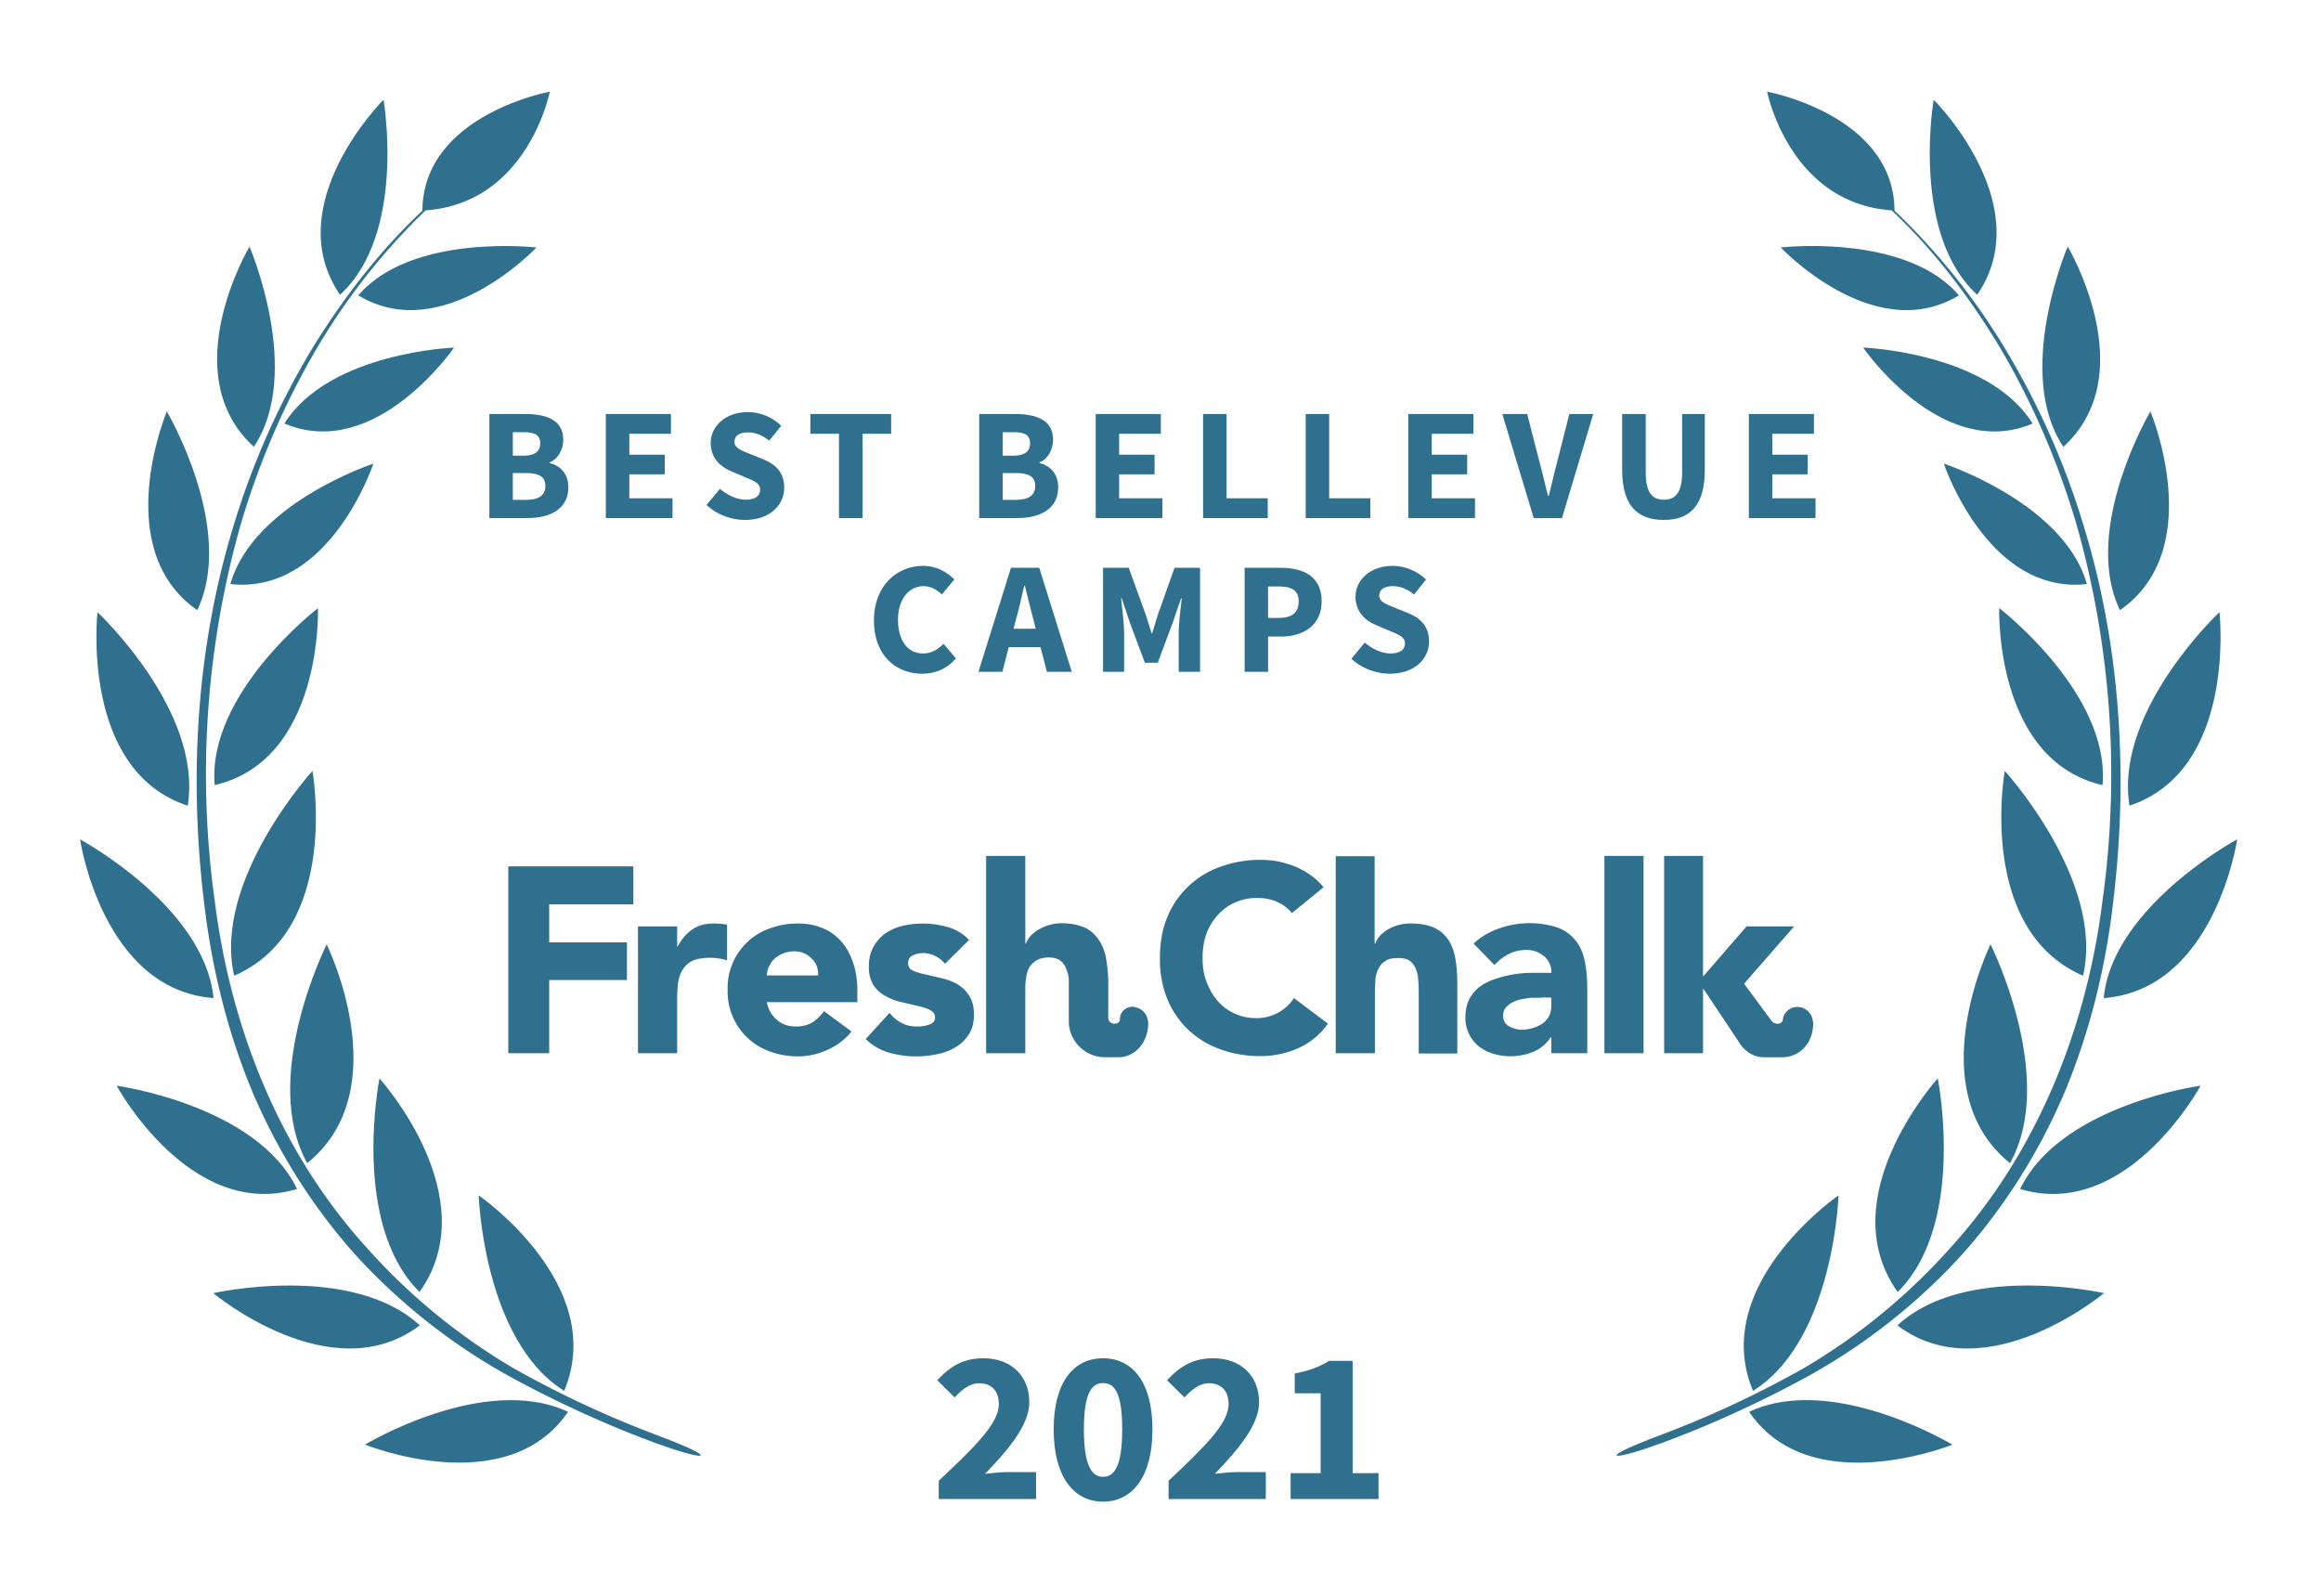 <svg xmlns="http://www.w3.org/2000/svg" width="800" height="550">
  <rect width="100%" height="100%" fill="none"/>
  <!-- <g fill="#30708f"> -->
  <g fill="#30708f">
    <path d="M572.1 494.7c-23 8.7-16.6 9 .5 2.7 17-6.2 35.2-14.6 51-23.3a208.3 208.3 0 0 0 52.4-41.4c14.9-16.6 27-35.9 35.7-56.4 8.6-20.7 14-42.6 16.6-64.8 5.4-44 2.7-89.4-10.6-131.9a267.8 267.8 0 0 0-27.3-60.6A227.5 227.5 0 0 0 653 72.6c-.2-33-43.9-41-43.9-41S616.7 70 652 72.5c14.7 13.8 26.9 30 37.3 47.2 11.2 19 20 39.4 26.3 60.6a315.9 315.9 0 0 1 9 130.8c-5.5 43.5-22.5 86-52 118.6a211.4 211.4 0 0 1-50.6 41.7 354.5 354.5 0 0 1-49.9 23.3z"/>
    <path d="M681.5 101.6c-23-21-15-67.2-15-67.2.1 0 36.2 36.2 15 67.2zM675.2 101.8c-29.2 17.7-61.4-16.5-61.4-16.5s43-5 61.4 16.5zM700.6 146c-31.4 13.2-58.4-26.2-58.4-26.2s43.1 1.6 58.4 26.2zM670 159.8s15.1 45.3 49.3 41.5c-7.9-27.9-49.3-41.5-49.3-41.5zM689.1 209.6s38.3 29.4 35.6 61c-37.4-8.7-35.6-61-35.6-61zM691 265.7s34.5 37.8 27 70.6c-36.8-15.9-27-70.6-27-70.6zM692.8 400.9c-31.4-25.4-6.7-75.4-6.7-75.4s23.1 46 6.7 75.4zM654.1 445.3c-23.3-32.7 13.8-73.6 13.8-73.6s10 50-13.8 73.6zM604.2 479.3C589 442.8 633.7 412 633.7 412s-1.6 50-29.5 67.4zM711.2 154c-17.1-25.7 1.5-69 1.5-69s26.1 43.8-1.5 69zM730.7 210.3c-13.4-28 10.5-68.5 10.5-68.5s19.9 47.4-10.5 68.5zM734 277.7C728.7 245 765 211 765 211s6.1 54.5-31.1 66.7zM725.1 344c3.1-31.6 46-54.7 46-54.7s-7.6 51.8-46 54.7zM758.5 374.2s-25.3 46.7-62.2 35.6c14-29 62.2-35.6 62.2-35.6zM725.2 445.7s-40.8 34.1-71.2 11.1c23.7-21.8 71.2-11.1 71.2-11.1zM673 497.9s-49 19.8-70.1-11.3c28.9-13.5 70 11.3 70 11.3zM226.6 494.7c23 8.7 16.7 9-.5 2.7-17-6.2-35.2-14.6-51-23.3a208.3 208.3 0 0 1-52.4-41.4c-14.9-16.6-27-35.9-35.7-56.4-8.6-20.7-14-42.6-16.6-64.8-5.4-44-2.7-89.4 10.6-131.9a267.8 267.8 0 0 1 27.3-60.6c10.5-16.9 22.8-32.8 37.3-46.4.2-33 43.9-41 43.9-41S182 70 146.7 72.5a224.4 224.4 0 0 0-37.3 47.2c-11.2 19-20 39.4-26.3 60.6a315.9 315.9 0 0 0-9 130.8c5.5 43.5 22.5 86 52 118.6a211.4 211.4 0 0 0 50.6 41.7 354.5 354.5 0 0 0 49.9 23.3z"/>
    <path d="M117.2 101.6c23-21 15-67.2 15-67.2-.1 0-36.2 36.2-15 67.2zM123.5 101.8c29.2 17.7 61.4-16.5 61.4-16.5s-43-5-61.4 16.5zM98.1 146c31.4 13.2 58.4-26.2 58.4-26.2S113.4 121.4 98 146zM128.7 159.8s-15 45.3-49.3 41.5c7.9-27.9 49.3-41.5 49.3-41.5zM109.6 209.6S71.3 239 74 270.6c37.4-8.7 35.6-61 35.6-61zM107.7 265.7s-34.5 37.8-27 70.6c36.8-15.9 27-70.6 27-70.6zM105.9 400.9c31.4-25.4 6.7-75.4 6.7-75.4s-23.1 46-6.7 75.4zM144.6 445.3c23.3-32.7-13.8-73.6-13.8-73.6s-10 50 13.8 73.6zM194.5 479.3C209.7 442.8 165 412 165 412s1.6 50 29.5 67.4zM87.5 154c17.1-25.7-1.5-69-1.5-69s-26.1 43.8 1.5 69zM68 210.3c13.4-28-10.5-68.5-10.5-68.5S37.6 189.2 68 210.3zM64.7 277.7C70 245 33.6 211 33.6 211s-6.1 54.5 31.1 66.7zM73.6 344c-3.1-31.6-46-54.7-46-54.7s7.6 51.8 46 54.7zM40.2 374.2s25.3 46.7 62.2 35.6c-14-29-62.2-35.6-62.2-35.6zM73.5 445.7s40.8 34.1 71.2 11.1C121 435 73.5 445.7 73.5 445.7zM125.8 497.9s48.8 19.8 70-11.3c-28.9-13.5-70 11.3-70 11.3z"/>
    <path d="M175.2 363h14.1v-25.2h26.8v-13h-26.8v-13.1h29v-13.1h-43.1zM445.3 314.7a14 14 0 0 0-5.2-3.9c-2-.9-4.3-1.3-7-1.3a17.8 17.8 0 0 0-13.3 5.8 20 20 0 0 0-4 6.6c-.9 2.6-1.3 5.3-1.3 8.3 0 3 .4 5.8 1.4 8.3 1 2.5 2.2 4.7 3.8 6.5a17.4 17.4 0 0 0 13 5.9A15.3 15.3 0 0 0 446 344l11.7 8.8a24.6 24.6 0 0 1-10.3 8.5 32 32 0 0 1-13 2.7c-5 0-9.6-.8-13.9-2.4a30.6 30.6 0 0 1-18.2-17.4 36.4 36.4 0 0 1-2.5-14c0-5.2.8-9.8 2.5-14a30.7 30.7 0 0 1 18.2-17.4 39.6 39.6 0 0 1 19.6-2c2 .4 4 1 5.9 1.7a26 26 0 0 1 5.4 2.9c1.8 1.2 3.4 2.7 4.8 4.4zM219.9 319.3h13.5v7h.1c1.5-2.7 3.2-4.7 5.2-6 2-1.4 4.4-2 7.4-2a26.8 26.8 0 0 1 4.5.4V331a20.4 20.4 0 0 0-5.7-.9c-2.6 0-4.7.4-6.1 1a8.2 8.2 0 0 0-3.5 3.1c-.8 1.3-1.3 2.8-1.6 4.6-.2 1.8-.3 3.8-.3 6V363h-13.5v-43.7zM293.5 355.5a21.5 21.5 0 0 1-8.2 6.3 24.6 24.6 0 0 1-10.3 2.3c-3.3 0-6.5-.6-9.4-1.6a21.9 21.9 0 0 1-14.8-21.3 21.7 21.7 0 0 1 14.8-21.3c3-1.1 6-1.6 9.4-1.6 3.2 0 6 .5 8.5 1.6 2.6 1 4.7 2.6 6.5 4.6a21 21 0 0 1 4 7.2c1 2.8 1.5 6 1.5 9.5v4.2h-31.2c.5 2.6 1.7 4.6 3.5 6.1 1.8 1.6 4 2.3 6.6 2.3 2.2 0 4-.5 5.6-1.4 1.5-1 2.9-2.3 4-3.9zM282 336.2c.1-2.3-.6-4.2-2.2-5.8a8 8 0 0 0-6-2.5 10.1 10.1 0 0 0-6.9 2.6 8.5 8.5 0 0 0-2.6 5.7zM325.7 332.2a9.6 9.6 0 0 0-7.8-3.7c-1.1 0-2.3.3-3.3.8-1.1.5-1.6 1.5-1.6 2.8 0 1 .5 1.9 1.6 2.4s2.6 1 4.2 1.3l5.5 1.3c2 .4 3.8 1.1 5.5 2 1.7 1 3.1 2.3 4.2 4 1.1 1.6 1.7 3.8 1.7 6.6s-.6 5.1-1.9 7a14.1 14.1 0 0 1-4.7 4.4 20 20 0 0 1-6.4 2.3 34.3 34.3 0 0 1-16.3-.6c-3.2-1-5.8-2.5-8-4.7l8.2-9c1.2 1.5 2.6 2.7 4.2 3.5 1.5.8 3.3 1.2 5.3 1.2 1.6 0 3-.2 4.2-.7 1.3-.4 2-1.2 2-2.4s-.6-2-1.8-2.6c-1-.6-2.5-1-4.2-1.4l-5.5-1.3c-2-.4-3.7-1.1-5.4-2-1.7-.9-3.2-2.2-4.3-3.8a11.6 11.6 0 0 1-1.6-6.6 13.3 13.3 0 0 1 5.7-11.3 18 18 0 0 1 5.9-2.6 31.6 31.6 0 0 1 15.5.4c2.9.8 5.4 2.3 7.4 4.5zM534.7 357.5h-.2c-1.5 2.3-3.5 4-6 5a20.6 20.6 0 0 1-13.7.7c-1.9-.5-3.5-1.4-5-2.5a12.5 12.5 0 0 1-4.7-10.1c0-2.5.5-4.6 1.4-6.4 1-1.7 2.2-3.2 3.8-4.3 1.6-1.1 3.4-2 5.4-2.6a40.1 40.1 0 0 1 13-2h6a7 7 0 0 0-2.6-5.8 9.2 9.2 0 0 0-6-2.1c-2.2 0-4.3.5-6 1.4-2 1-3.5 2.2-5 3.8l-7.2-7.4a25 25 0 0 1 8.8-5.2 31.5 31.5 0 0 1 20.2-.3c2.6 1 4.6 2.5 6.1 4.4 1.6 1.9 2.6 4.2 3.2 7 .6 2.8.9 6 .9 9.7V363h-12.4zm-3.3-13.6h-3.8c-1.6.2-3 .4-4.4.8-1.4.5-2.6 1-3.6 2-1 .8-1.5 2-1.5 3.4 0 1.6.7 2.9 2 3.6 1.4.8 2.9 1.2 4.4 1.2a13.4 13.4 0 0 0 7-2c1-.7 1.8-1.6 2.4-2.6.5-1 .8-2.2.8-3.6v-2.9h-3.3zM553 363v-68h13.5v68zM473.8 295v30.3h.2a8 8 0 0 1 1.5-2.6 12 12 0 0 1 2.6-2.2 15.4 15.4 0 0 1 8-2.2c3.5 0 6.2.5 8.3 1.5 2.1 1 3.8 2.5 5 4.4 1.1 1.8 1.9 4 2.3 6.6.4 2.5.6 5.2.6 8.1v24.2H489v-21.5c0-1.2 0-2.5-.2-3.9 0-1.3-.3-2.6-.8-3.7-.4-1.2-1.1-2-2-2.8-1-.7-2.3-1-4-1-1.8 0-3.2.2-4.3.9-1 .6-1.9 1.4-2.4 2.5-.6 1-1 2.2-1.2 3.6l-.2 4V363h-13.5v-67.9h13.5zM587 340.9h.2l12.2 18.3s2.7 5.2 8.7 5.2h6.1c5.7 0 10.1-4.2 10.7-10.3.5-4.7-2.5-6.8-4.8-7a5 5 0 0 0-5.6 4.4c-.2 1.5-2.6 2-4 .2l-9.3-12.6v-.1l17.2-19.7H602l-15 17.3V295h-13.4v68H587v-22.1zM391 347c-2.2-.2-4.9 1-5 4.4-.1 2-4 2-4-.6v-11.9c0-3-.3-5.7-.7-8.2-.4-2.5-1.2-4.7-2.4-6.5a11.9 11.9 0 0 0-4.8-4.4c-2.2-1-4.9-1.6-8.3-1.6a15.8 15.8 0 0 0-8 2.3 12 12 0 0 0-2.7 2.2c-.7.9-1.2 1.7-1.5 2.5h-.2V295h-13.5v68h13.5v-21.8c0-1.4 0-2.8.3-4.1.1-1.3.5-2.5 1-3.6.7-1 1.5-1.9 2.6-2.5 1-.6 2.4-1 4.2-1 1.7 0 3 .4 4 1.1.9.7 1.6 1.7 2 2.8.5 1.2.8 2.4.9 3.7V352c0 6.8 5.6 12.4 12.5 12.4h4.6c5.2 0 9.6-4.3 10.2-10.4.5-4.7-2.5-6.6-4.7-6.9z"/>
    <path d="M168.67 178.55L181.98 178.55C189.74 178.55 195.90 175.31 195.90 167.99C195.90 163.21 193.09 160.51 189.46 159.58L189.46 159.36C192.38 158.26 194.14 154.79 194.14 151.60C194.14 144.73 188.36 142.69 180.94 142.69L168.67 142.69ZM176.76 157.05L176.76 148.96L180.61 148.96C184.40 148.96 186.22 150.01 186.22 152.81C186.22 155.40 184.51 157.05 180.55 157.05ZM176.76 172.28L176.76 163.04L181.32 163.04C185.78 163.04 187.98 164.31 187.98 167.44C187.98 170.74 185.72 172.28 181.32 172.28ZM208.82 178.55L231.81 178.55L231.81 171.73L216.91 171.73L216.91 163.48L229.12 163.48L229.12 156.72L216.91 156.72L216.91 149.51L231.26 149.51L231.26 142.69L208.82 142.69ZM256.78 179.21C265.36 179.21 270.31 174.04 270.31 168.10C270.31 163.04 267.56 160.13 263.22 158.37L258.60 156.50C255.52 155.23 253.15 154.46 253.15 152.26C253.15 150.23 254.91 149.02 257.72 149.02C260.58 149.02 262.78 150.06 265.14 151.88L269.27 146.76C266.19 143.68 261.84 142.03 257.72 142.03C250.24 142.03 244.96 146.76 244.96 152.70C244.96 157.93 248.48 161.01 252.16 162.49L256.84 164.47C259.97 165.79 262.00 166.51 262.00 168.76C262.00 170.91 260.36 172.23 257 172.23C254.03 172.23 250.73 170.69 248.15 168.49L243.53 174.04C247.16 177.45 252.11 179.21 256.78 179.21ZM289.18 178.55L297.31 178.55L297.31 149.51L307.16 149.51L307.16 142.69L279.33 142.69L279.33 149.51L289.18 149.51ZM337.52 178.55L350.83 178.55C358.58 178.55 364.74 175.31 364.74 167.99C364.74 163.21 361.94 160.51 358.31 159.58L358.31 159.36C361.22 158.26 362.98 154.79 362.98 151.60C362.98 144.73 357.21 142.69 349.78 142.69L337.52 142.69ZM345.60 157.05L345.60 148.96L349.45 148.96C353.25 148.96 355.06 150.01 355.06 152.81C355.06 155.40 353.36 157.05 349.40 157.05ZM345.60 172.28L345.60 163.04L350.17 163.04C354.62 163.04 356.82 164.31 356.82 167.44C356.82 170.74 354.57 172.28 350.17 172.28ZM377.67 178.55L400.66 178.55L400.66 171.73L385.75 171.73L385.75 163.48L397.96 163.48L397.96 156.72L385.75 156.72L385.75 149.51L400.11 149.51L400.11 142.69L377.67 142.69ZM414.68 178.55L436.96 178.55L436.96 171.73L422.77 171.73L422.77 142.69L414.68 142.69ZM450.05 178.55L472.32 178.55L472.32 171.73L458.13 171.73L458.13 142.69L450.05 142.69ZM485.41 178.55L508.40 178.55L508.40 171.73L493.50 171.73L493.50 163.48L505.71 163.48L505.71 156.72L493.50 156.72L493.50 149.51L507.85 149.51L507.85 142.69L485.41 142.69ZM528.64 178.55L538.38 178.55L549.16 142.69L540.91 142.69L536.67 159.41C535.63 163.32 534.86 166.95 533.81 170.91L533.59 170.91C532.49 166.95 531.78 163.32 530.68 159.41L526.39 142.69L517.81 142.69ZM573.47 179.21C582.71 179.21 587.61 173.99 587.61 161.94L587.61 142.69L579.80 142.69L579.80 162.77C579.80 169.81 577.49 172.23 573.47 172.23C569.46 172.23 567.25 169.81 567.25 162.77L567.25 142.69L559.12 142.69L559.12 161.94C559.12 173.99 564.18 179.21 573.47 179.21ZM602.79 178.55L625.78 178.55L625.78 171.73L610.87 171.73L610.87 163.48L623.08 163.48L623.08 156.72L610.87 156.72L610.87 149.51L625.23 149.51L625.23 142.69L602.79 142.69Z"/>
<path d="M317.88 232.21C322.56 232.21 326.52 230.40 329.49 226.93L325.20 221.87C323.44 223.74 321.13 225.23 318.21 225.23C312.94 225.23 309.52 220.94 309.52 213.57C309.52 206.36 313.43 202.02 318.32 202.02C320.91 202.02 322.83 203.23 324.65 204.88L328.94 199.71C326.52 197.23 322.78 195.03 318.16 195.03C309.08 195.03 301.22 201.96 301.22 213.84C301.22 225.89 308.81 232.21 317.88 232.21ZM350.22 213.40C351.21 209.83 352.15 205.65 353.03 201.85L353.25 201.85C354.19 205.59 355.18 209.83 356.16 213.40L356.99 216.70L349.34 216.70ZM337.25 231.55L345.50 231.55L347.69 223.03L358.64 223.03L360.84 231.55L369.42 231.55L358.20 195.69L348.46 195.69ZM380.20 231.55L387.46 231.55L387.46 218.41C387.46 214.89 386.80 209.66 386.41 206.20L386.63 206.20L389.49 214.72L394.61 228.42L399.06 228.42L404.18 214.72L407.09 206.20L407.31 206.20C406.93 209.66 406.27 214.89 406.27 218.41L406.27 231.55L413.64 231.55L413.64 195.69L404.84 195.69L399.17 211.64C398.46 213.73 397.85 216.04 397.14 218.24L396.92 218.24C396.20 216.04 395.54 213.73 394.83 211.64L389.05 195.69L380.20 195.69ZM428.99 231.55L437.07 231.55L437.07 219.40L441.52 219.40C449.12 219.40 455.55 215.66 455.55 207.24C455.55 198.55 449.17 195.69 441.31 195.69L428.99 195.69ZM437.07 212.96L437.07 202.13L440.81 202.13C445.21 202.13 447.63 203.50 447.63 207.24C447.63 210.98 445.49 212.96 441.03 212.96ZM479.03 232.21C487.61 232.21 492.56 227.04 492.56 221.10C492.56 216.04 489.81 213.13 485.47 211.37L480.85 209.50C477.77 208.23 475.40 207.46 475.40 205.26C475.40 203.23 477.16 202.02 479.97 202.02C482.83 202.02 485.03 203.06 487.39 204.88L491.52 199.76C488.44 196.68 484.09 195.03 479.97 195.03C472.49 195.03 467.21 199.76 467.21 205.70C467.21 210.93 470.73 214.01 474.41 215.49L479.09 217.47C482.22 218.79 484.26 219.51 484.26 221.76C484.26 223.91 482.61 225.23 479.25 225.23C476.28 225.23 472.98 223.69 470.40 221.49L465.78 227.04C469.41 230.45 474.36 232.21 479.03 232.21Z"/>
<path d="M323.57 516.66L357.10 516.66L357.10 507.36L347.50 507.36C345.25 507.36 341.95 507.66 339.55 507.96C347.28 499.86 354.78 491.31 354.78 483.29C354.78 474.14 348.40 468.14 339.03 468.14C332.20 468.14 327.78 470.69 323.05 475.71L329.05 481.64C331.45 479.09 334.07 476.76 337.53 476.76C341.65 476.76 344.28 479.31 344.28 483.96C344.28 490.71 335.73 498.89 323.57 510.36ZM380.20 517.56C390.40 517.56 397.23 508.86 397.23 492.66C397.23 476.46 390.40 468.14 380.20 468.14C370.00 468.14 363.18 476.46 363.18 492.66C363.18 508.86 370.00 517.56 380.20 517.56ZM380.20 509.01C376.53 509.01 373.60 505.64 373.60 492.66C373.60 479.61 376.53 476.69 380.20 476.69C383.95 476.69 386.80 479.61 386.80 492.66C386.80 505.64 383.95 509.01 380.20 509.01ZM402.78 516.66L436.30 516.66L436.30 507.36L426.70 507.36C424.45 507.36 421.15 507.66 418.75 507.96C426.48 499.86 433.98 491.31 433.98 483.29C433.98 474.14 427.60 468.14 418.23 468.14C411.40 468.14 406.98 470.69 402.25 475.71L408.25 481.64C410.65 479.09 413.28 476.76 416.73 476.76C420.85 476.76 423.48 479.31 423.48 483.96C423.48 490.71 414.93 498.89 402.78 510.36ZM444.85 516.66L475.15 516.66L475.15 507.74L466.23 507.74L466.23 469.04L458.13 469.04C454.75 471.06 451.45 472.41 446.28 473.39L446.28 480.21L455.20 480.21L455.20 507.74L444.85 507.74Z"/>
  </g>
</svg>
